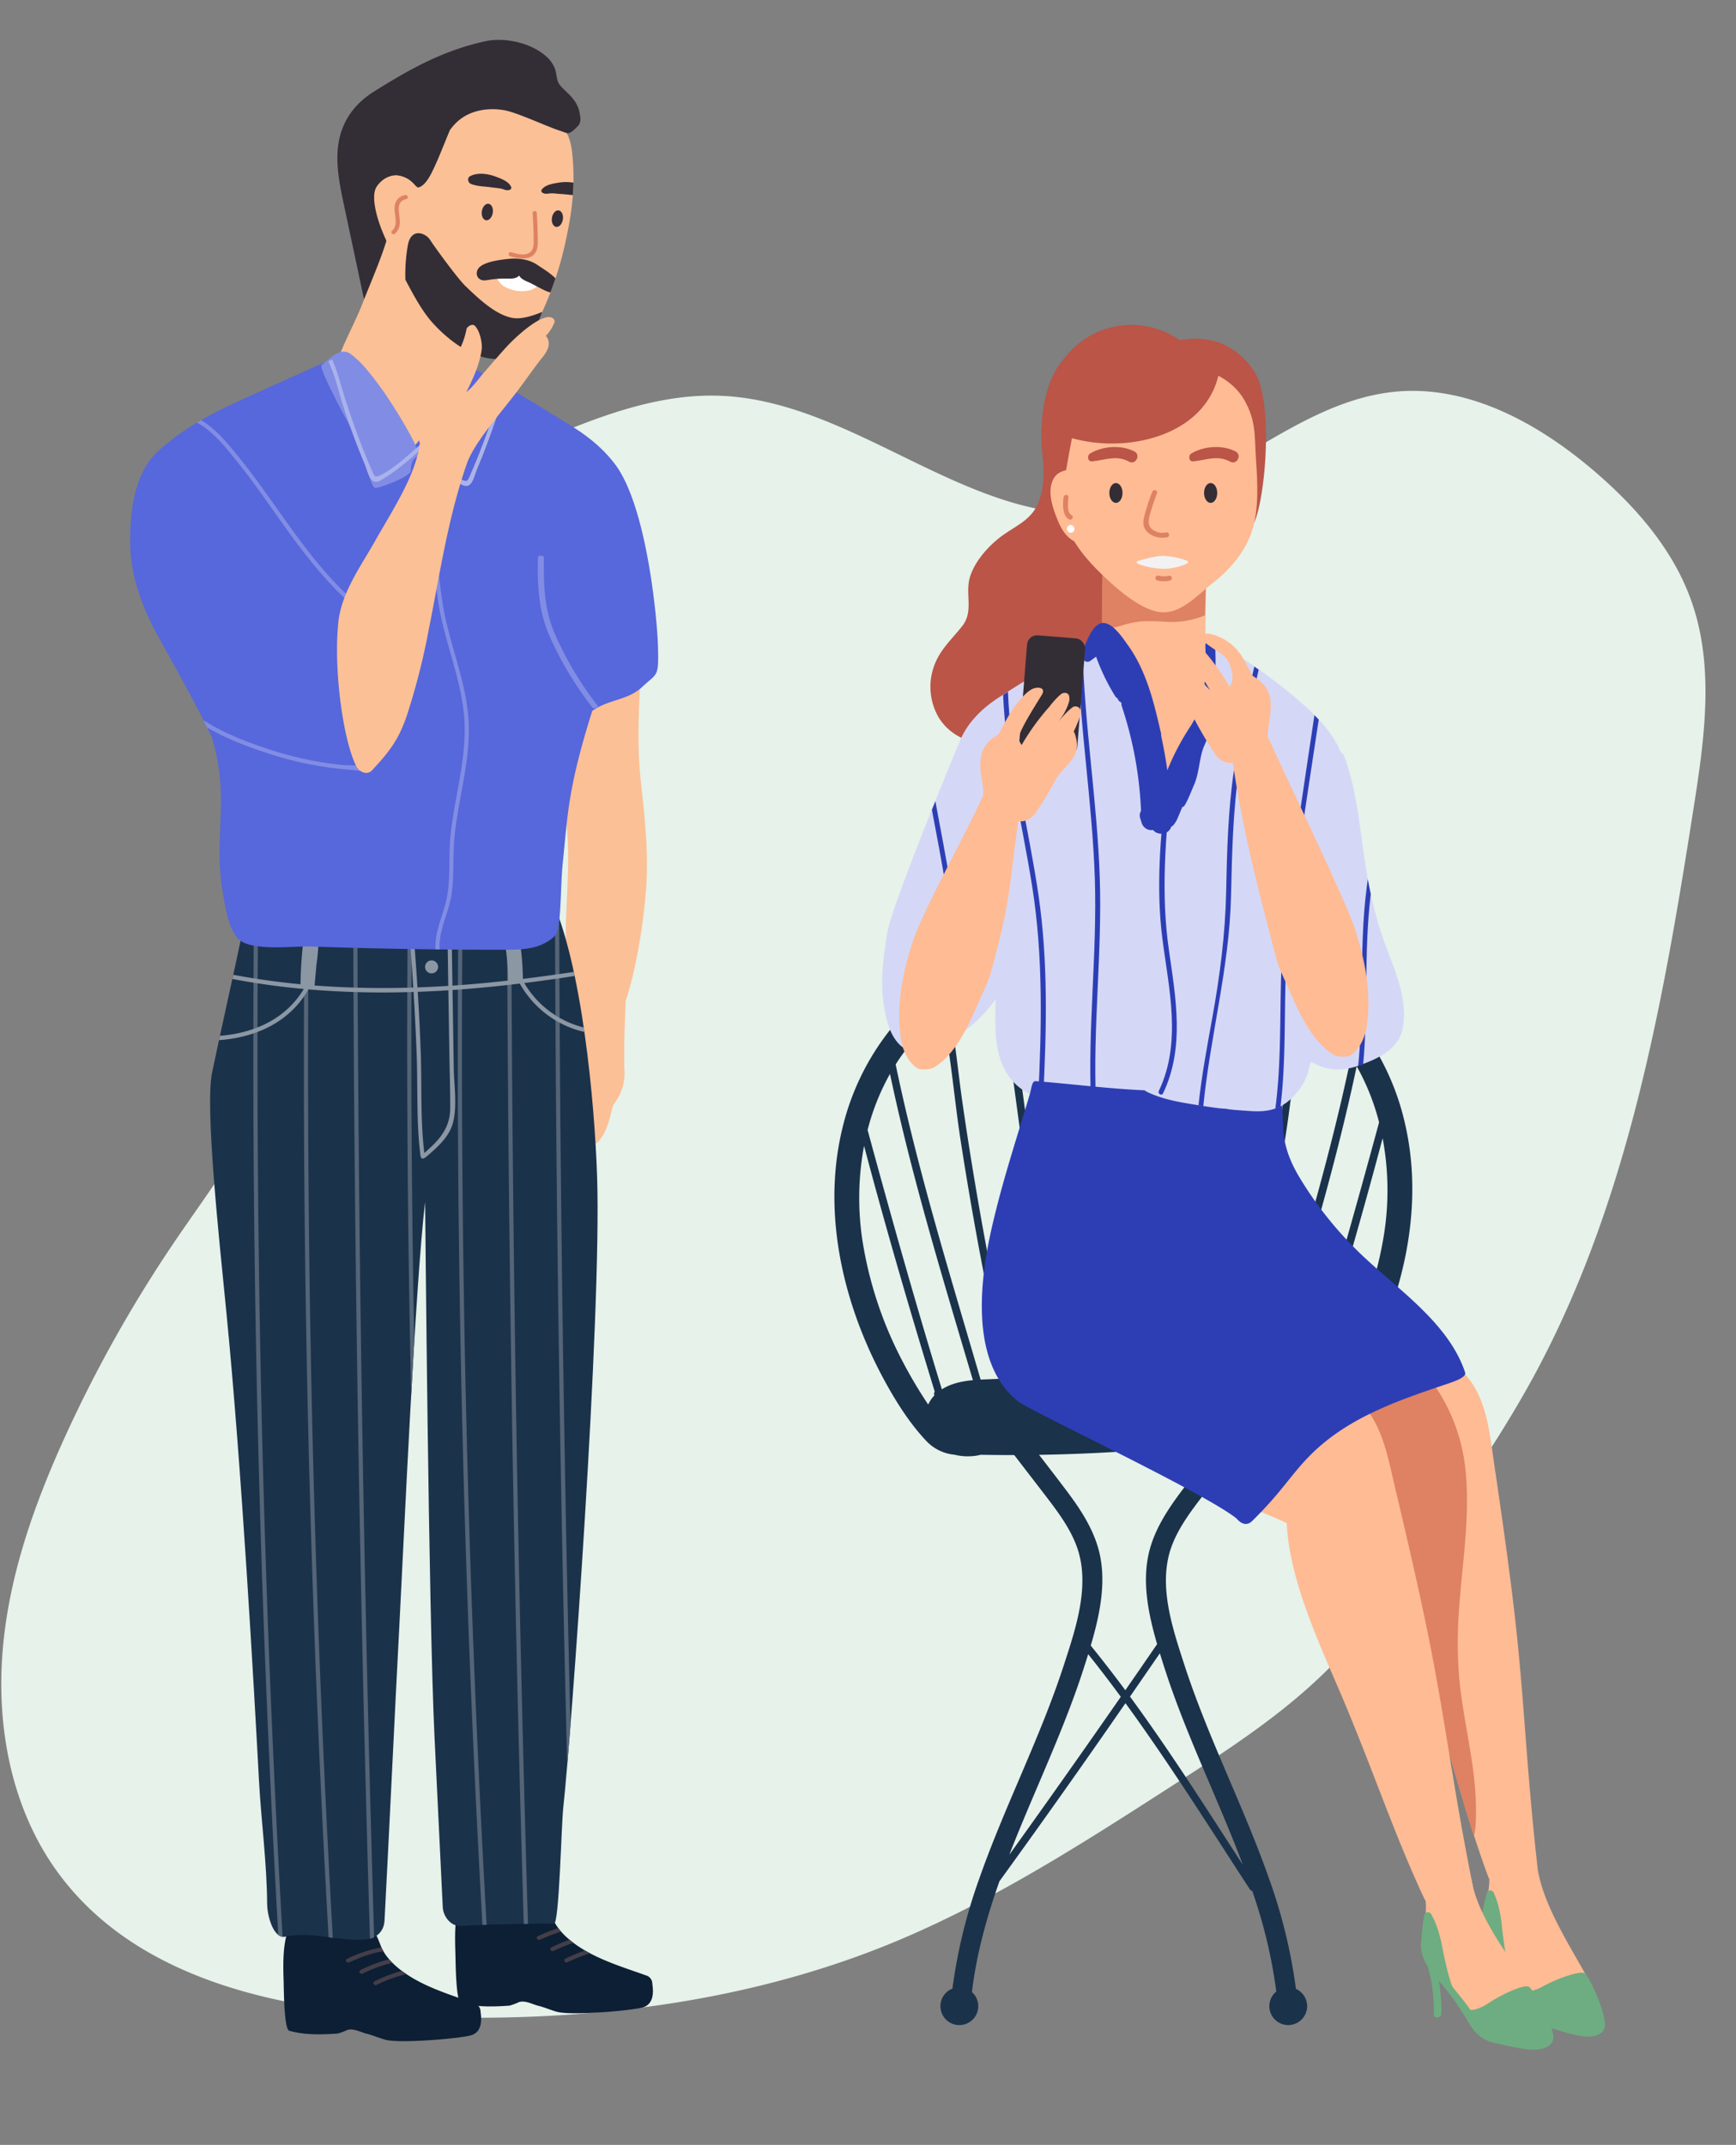 <svg xmlns="http://www.w3.org/2000/svg" xmlns:xlink="http://www.w3.org/1999/xlink" width="740" height="914" viewBox="0 0 740 914">
  <rect x="0" y="0" width="740" height="914" fill="#808080" stroke="none"/>
  <defs>
    <clipPath id="clip-Take_action_-_Report_to_social_media_service_or_website_-_ILLUSTRATION_1">
      <rect width="740" height="914"/>
    </clipPath>
  </defs>
  <g id="Take_action_-_Report_to_social_media_service_or_website_-_ILLUSTRATION_1" data-name="Take action - Report to social media service or website - ILLUSTRATION – 1" clip-path="url(#clip-Take_action_-_Report_to_social_media_service_or_website_-_ILLUSTRATION_1)">
    <path id="Path_102018" data-name="Path 102018" d="M374.841,42.555c-28.2-.2-55.423-9.723-82.721-17.089A568.689,568.689,0,0,0,200.148,8.672C167.21,5.431,133.6,5.136,101.635,13.779S39.368,40.492,21.019,68.286C-10.19,115.33-1.692,178.185,14.7,232.3c19.477,64.23,48.881,126.1,92.5,176.781,30.983,35.945,68.508,65.507,105.808,94.872,21.056,16.6,42.263,33.2,66.177,45.177,22.26,11.1,46.324,17.776,70.238,24.356,25.568,7.071,51.137,14.142,77.232,18.562,83.323,14.044,168.6.491,251.849-14.339,29.328-5.205,59.86-11.1,83.173-29.758,18.2-14.535,30.231-35.553,38.8-57.356,11.205-28.481,17-61.48,4.813-89.569-18.048-41.445-68.959-59.811-88.888-100.372-25.568-51.954,9.626-116.282-6.843-171.87-6.843-23.178-22.109-42.722-38.052-60.695C633.533,25.171,584.728-11.855,524.867,3.565,474.182,16.627,429.211,42.947,374.841,42.555Z" transform="translate(-45.185 797.648) rotate(-71)" fill="#e6f2ea"/>
    <g id="Group_17607" data-name="Group 17607" transform="translate(55.489 17)">
      <path id="Path_134978" data-name="Path 134978" d="M5816.426,1377.333c-1.408-3.791-8.83-1.679-7.435,2.119.088.238.16.478.246.717a5.451,5.451,0,0,0-1.034-.341,6.462,6.462,0,0,0-.836-.8c-2.953-2.317-7.639-2-11.518-1.595-6.721.7-12.462,3.132-16.411,7.225a2.51,2.51,0,0,0-.826.916,19.41,19.41,0,0,0-1.812,2.5c-.251.416-.477.833-.692,1.253a4.372,4.372,0,0,0-3.278,1.23,4.745,4.745,0,0,0-4.372.866c-2.22,2.148-1.457,4.311-1.141,6.9.419,3.441,23.175,3.384,23.6,6.824.888,7.19-6.518,16.072-5.626,23.26,1.833,14.785,1.494,40.586,3.5,55.352,3.955,29.058-3.324,48.848,2.854,77.617.009.592,0,1.184-.046,1.774a13.825,13.825,0,0,1-.595,2.887,27.924,27.924,0,0,0-8.714,11.68c-1.9,3.293-2.606,7.249-3.731,10.635-.85,2.556,3.677,4.345,5.793,2.231,2.1-2.1,3.026-4.584,4.812-6.806.194.525.408,1.046.647,1.564-.627,1.285-1.216,2.587-1.819,3.881-2.685,5.752-5.7,11.443-4.649,17.612.5,2.912,5.686,3.351,6.674.289.1-.3.2-.6.294-.9a37.118,37.118,0,0,0-.728,3.807c-.042.068-.094.122-.132.2-1.417,2.662-2.876,4.823-2.094,7.661.538,1.952,13.531,7.788,15.045,6.3,5.357-5.255,5.966-15.113,7.032-16.381a21.469,21.469,0,0,0,4.588-14.625c-.343-8.473.171-20.94.524-29.394,4.657-14.157,7.71-33.823,8.734-48.356,1.088-15.429-.71-30.579-2.332-45.873-1.65-15.563-.814-30.94.107-46.569C5821.969,1407.571,5821.92,1392.125,5816.426,1377.333Z" transform="translate(-5603.331 -1154.23)" fill="#fbc095"/>
      <path id="Path_134979" data-name="Path 134979" d="M5694.646,1830.038c-.2-9.086-1.853-33.795,14.04-27.529,1.554.612,3.163,1.984,4.794,2.282,2.1.381,7.962-3.288,12.17-2.52,6.311,1.153,8.312,6.525,10.449,11.956,2.556,6.5,9.732,11.67,16.007,14.986,7.457,3.94,15.921,6.574,23.847,9.393a3.676,3.676,0,0,1,2.611,3.429c0,.87,1.834,8.674-4.274,10.251-5.4,1.394-30.331,3.518-36.463,1.791-2.688-.758-5.231-1.9-7.954-2.564-2.17-.527-5.524-2.409-8.116-1.549a28.428,28.428,0,0,1-4,1.5c-7.9.59-14.625.566-20.741-1.181C5694.946,1849.693,5694.757,1835.063,5694.646,1830.038Z" transform="translate(-5629.215 -1001.922)" fill="#0c1f34"/>
      <path id="Path_134980" data-name="Path 134980" d="M5748.587,1821.279c-.2-9.086-1.853-33.795,14.039-27.529,1.556.614,3.163,1.986,4.794,2.282,2.1.381,7.964-3.288,12.171-2.519,6.311,1.152,8.313,6.525,10.449,11.957,2.558,6.5,9.732,11.668,16.008,14.984,7.456,3.94,15.922,6.575,23.847,9.395a3.674,3.674,0,0,1,2.61,3.427c0,.872,1.834,8.674-4.274,10.252-5.4,1.393-30.331,3.517-36.461,1.789-2.69-.758-5.233-1.9-7.956-2.564-2.171-.526-5.523-2.408-8.116-1.549a28.511,28.511,0,0,1-4,1.5c-7.9.591-14.625.566-20.739-1.181C5748.886,1840.935,5748.7,1826.305,5748.587,1821.279Z" transform="translate(-5609.937 -1005.052)" fill="#0c1f34"/>
      <path id="Path_134981" data-name="Path 134981" d="M5836.47,1601.008c-1.036-31.075-6.4-91.065-20.052-119.692-1.862-3.905-129.486,7.52-131.231,15.943-3.1,14.961-9.757,44.526-12.843,59.49-3.023,14.656,2.9,69.854,6.052,101.635,6.584,66.471,11.861,161.434,13.939,199.907.944,17.461,3.363,35.025,3.478,52.51.035,5.422,2.763,15.206,7.827,14.106,11.275-2.449,22.71,2.145,34.208,1.174,4.493-.38,7.764-3.369,8.008-8.007,1.993-37.825,4.358-88.453,6.349-126.279,1.946-37.016,6.649-143.147,10.943-179.984.056-.476,1.435,174.645,4.031,228.287q1.749,36.118,3.5,72.235c.2,4.048,3.522,8.4,8.016,8.015,7.633-.645,31.749-1.15,39.407-.958,2.214.056,3.129-42.123,3.929-49.322C5825.353,1840.117,5838.459,1660.706,5836.47,1601.008Z" transform="translate(-5637.434 -1116.636)" fill="#1b324b"/>
      <g id="Group_17603" data-name="Group 17603" transform="translate(52.5 370.165)">
        <path id="Path_134982" data-name="Path 134982" d="M5735.343,1589.049q-.363-51.521.077-103.042a.886.886,0,0,0-1.771-.007q-.784,91.149.946,182.3.23,12.064.5,24.129c.428-7.639.868-15.218,1.316-22.571Q5735.636,1629.456,5735.343,1589.049Z" transform="translate(-5667.812 -1485.148)" fill="#546578"/>
        <path id="Path_134983" data-name="Path 134983" d="M5751.22,1591.276q-.362-51.521.078-103.042a.886.886,0,0,0-1.77-.007q-.786,91.149.946,182.3,1.741,91.577,6.019,183.082,1.495,31.95,3.315,63.883c.578-.023,1.168-.043,1.771-.065q-4.033-71.467-6.533-143.007Q5751.865,1682.88,5751.22,1591.276Z" transform="translate(-5662.138 -1484.353)" fill="#546578"/>
        <path id="Path_134984" data-name="Path 134984" d="M5786.4,1833.12q-.768-31.089-1.428-62.183-1.89-91.064-2.746-182.148-.466-49.778-.625-99.559c-.447-1.281-.9-2.537-1.373-3.745a.779.779,0,0,0-.413.718q.253,91.084,1.574,182.162,1.3,90.826,3.637,181.634C5785.452,1845.026,5785.914,1839.358,5786.4,1833.12Z" transform="translate(-5651.224 -1485.028)" fill="#546578"/>
        <path id="Path_134985" data-name="Path 134985" d="M5685.313,1490.893q-.755,90.339.958,180.674,1.741,91.577,6.019,183.083,1.545,33.041,3.437,66.067a3.88,3.88,0,0,0,1.823.79q-4.152-72.985-6.707-146.047-3.18-91.538-3.826-183.142-.357-50.985.071-101.971C5686.461,1490.529,5685.864,1490.711,5685.313,1490.893Z" transform="translate(-5685.082 -1483.291)" fill="#546578"/>
        <path id="Path_134986" data-name="Path 134986" d="M5769.934,1770.973q-1.89-91.064-2.746-182.148-.481-51.287-.64-102.579a.887.887,0,0,0-1.772-.007q.25,91.084,1.574,182.162,1.307,91.076,3.648,182.133.865,33.61,1.887,67.215c.6-.01,1.2-.019,1.779-.026Q5771.474,1844.356,5769.934,1770.973Z" transform="translate(-5656.6 -1485.064)" fill="#546578"/>
        <path id="Path_134987" data-name="Path 134987" d="M5725.359,1922.072q-2.2-73.651-3.75-147.322-1.889-91.066-2.745-182.148-.482-51.289-.64-102.58a.887.887,0,0,0-1.772-.008q.252,91.084,1.574,182.163,1.306,91.074,3.649,182.132.88,34.216,1.923,68.427A9.184,9.184,0,0,0,5725.359,1922.072Z" transform="translate(-5673.871 -1483.714)" fill="#546578"/>
        <path id="Path_134988" data-name="Path 134988" d="M5702.9,1595.054q-.365-51.521.076-103.042a.885.885,0,0,0-1.77-.008q-.784,91.151.946,182.3,1.741,91.577,6.019,183.082,1.5,32.005,3.321,63.993l1.788.229q-4.048-71.668-6.555-143.412Q5703.542,1686.656,5702.9,1595.054Z" transform="translate(-5679.408 -1483.003)" fill="#546578"/>
      </g>
      <g id="Group_17604" data-name="Group 17604" transform="translate(37.866 380.288)">
        <path id="Path_134989" data-name="Path 134989" d="M5829.773,1533.155a40.809,40.809,0,0,1-25.335-18.938q10.778-1.336,21.479-3.011c-.122-.584-.251-1.155-.375-1.733q-10.841,1.653-21.739,2.988a.764.764,0,0,0,.039-.171,119.749,119.749,0,0,0-1.436-16.784c-.168-1.074-1.636-.687-1.75.219,0,.041-.007.082-.011.122a.994.994,0,0,0-1.117.855.849.849,0,0,0-.969.613c-.135.612-.237,1.223-.324,1.833-.1-.654-.177-1.31-.289-1.964-.19-1.121-1.9-.664-1.709.452a89.773,89.773,0,0,1,1.226,15.56c-7.871.873-15.755,1.6-23.647,2.127q-.135-8.417-.274-16.834a.883.883,0,0,0-1.765-.019q.119,8.482.259,16.963-6.569.415-13.14.656c-.365-5.768-.765-11.532-1.232-17.292-.09-1.12-1.849-1.152-1.761-.019q.672,8.678,1.211,17.364a389.389,389.389,0,0,1-42.07-.881q.406-4.414.79-8.828a91.727,91.727,0,0,0,.916-10.869c.031-.4.068-.8.1-1.194.064-.791-.771-1.024-1.317-.714,0-.038,0-.075,0-.113-.057-.77-1.265-1.36-1.653-.466-.107.25-.213.5-.321.75a1.166,1.166,0,0,0-.119,0l.014-.1c.164-1.091-1.4-1.625-1.7-.489-.114.429-.278.956-.445,1.528a.946.946,0,0,0-.974.829,185.664,185.664,0,0,0-1.3,19.149q-14.377-1.366-28.651-4.034c-.127.585-.256,1.172-.385,1.765,10.087,1.941,20.244,3.343,30.442,4.278-7.75,12.943-21.411,18.853-35.738,19.958q-.2.927-.4,1.835c15.358-1.051,30.118-7.527,38.094-21.618a382.112,382.112,0,0,0,44.838,1.09q.823,13.359,1.328,26.736c.512,14.232-.193,28.739,1.6,42.883.019.141.113.592.145.729a.914.914,0,0,0,.86.656c.688.054,2.216-1.383,2.307-1.462,4.413-3.829,9.112-8.078,10.6-13.965,1.8-7.1.408-15.8.293-23.067q-.262-16.67-.521-33.339c9.581-.65,19.146-1.585,28.675-2.737a42.453,42.453,0,0,0,27.53,20.617C5829.962,1534.432,5829.867,1533.793,5829.773,1533.155Zm-67.541,53.141c-.042.038-.354.281-.416.33-1.746-14.369-1-29.137-1.543-43.588q-.473-12.542-1.255-25.071,6.524-.236,13.046-.662.22,14,.445,28c.117,7.418.383,14.851.345,22.271C5772.812,1576.021,5768.263,1581.015,5762.232,1586.3Z" transform="translate(-5674.302 -1492.606)" fill="#8c97a4"/>
        <path id="Path_134990" data-name="Path 134990" d="M5739.02,1504.162a2.768,2.768,0,1,0,2.8-2.74A2.768,2.768,0,0,0,5739.02,1504.162Z" transform="translate(-5651.172 -1489.455)" fill="#8c97a4"/>
      </g>
      <g id="Group_17605" data-name="Group 17605" transform="translate(173.337 804.622)">
        <path id="Path_134991" data-name="Path 134991" d="M5775.453,1810.182a75.663,75.663,0,0,1,9.01-3.472c-.425-.485-.818-.986-1.2-1.493a75.731,75.731,0,0,0-8.7,3.444C5773.528,1809.131,5774.426,1810.638,5775.453,1810.182Z" transform="translate(-5774.104 -1805.217)" fill="#443e49"/>
        <path id="Path_134992" data-name="Path 134992" d="M5791.6,1812.26a60.728,60.728,0,0,0-8.4,3.48c-1.017.513-.124,2.032.891,1.526a60.4,60.4,0,0,1,9.66-3.809C5793.038,1813.081,5792.318,1812.681,5791.6,1812.26Z" transform="translate(-5771.014 -1802.7)" fill="#443e49"/>
        <path id="Path_134993" data-name="Path 134993" d="M5786.532,1808.874a60.877,60.877,0,0,0-7.713,3.247c-1.018.513-.124,2.032.892,1.526a60.618,60.618,0,0,1,8.485-3.45C5787.628,1809.771,5787.076,1809.327,5786.532,1808.874Z" transform="translate(-5772.579 -1803.91)" fill="#443e49"/>
      </g>
      <g id="Group_17606" data-name="Group 17606" transform="translate(91.945 812.872)">
        <path id="Path_134994" data-name="Path 134994" d="M5729.32,1811.295a56.077,56.077,0,0,0-14.72,4.851c-1.034.472-.136,1.978.891,1.523,4.873-2.165,9.464-4.015,14.655-4.726A16.83,16.83,0,0,1,5729.32,1811.295Z" transform="translate(-5714.142 -1811.295)" fill="#443e49"/>
        <path id="Path_134995" data-name="Path 134995" d="M5734.9,1818.659a60.524,60.524,0,0,0-11.669,4.452c-1.017.513-.124,2.032.891,1.527a60.7,60.7,0,0,1,12.684-4.632C5736.167,1819.574,5735.528,1819.127,5734.9,1818.659Z" transform="translate(-5711.052 -1808.663)" fill="#443e49"/>
        <path id="Path_134996" data-name="Path 134996" d="M5731.041,1815a60.481,60.481,0,0,0-12.184,4.592c-1.018.513-.124,2.032.892,1.527a60.743,60.743,0,0,1,12.68-4.63C5731.946,1816,5731.479,1815.507,5731.041,1815Z" transform="translate(-5712.617 -1809.972)" fill="#443e49"/>
      </g>
      <path id="Path_134997" data-name="Path 134997" d="M5871.39,1436.063c-.244-10.166-4.52-59.627-18.47-77.784-5.389-7.014-11.9-12.081-19.257-16.587-19.363-11.853-30.39-18.993-50.808-28.967a5.793,5.793,0,0,0-7.064,1.416c-9.628,2.139-20.2-1.556-29.637-3.278-.082-.015-.16-.021-.242-.032a5.931,5.931,0,0,0-5.96-.544c-14.987,6.7-29.938,13.475-44.9,20.222-12.893,5.813-25.012,11.9-36.545,22.262-10.353,9.3-12.272,25.887-12.086,39.694.2,14.491,5.464,27.759,12.394,40.276,7.761,14.016,15.554,27.78,22.482,42.227,8.151,28.1-.11,41.882,5.007,68.384.608,3.151,1.959,13.392,6.4,17.6,5.52,5.229,23.606,2.829,30.5,3.064q26.174.892,52.363,1.205,14.838.179,29.679.17c7.939-.007,15.975,0,22.085-5.8,3.029-2.876,2.324-20.034,3.468-31.14,2.146-20.829,2.146-31.661,12.556-64.81,6.939-5.017,15.114-4.429,21.281-10.208C5871.284,1447.2,5871.714,1449.534,5871.39,1436.063Z" transform="translate(-5646.405 -1177.678)" fill="#5767dc"/>
      <path id="Path_134998" data-name="Path 134998" d="M5814.849,1244.249c-1.107-7.824-7.954-10.263-9.34-14.006-.708-1.914-.632-3.992-1.462-5.916a13.674,13.674,0,0,0-3.666-4.952c-6.669-5.829-17.708-8.113-25.832-6.349-16.975,3.691-30.945,11-47.609,21.526-9.13,5.767-14.314,13.91-15.286,24.26-.693,7.4.758,15.211,2.362,22.753q4.261,20.043,8.522,40.088c.8,3.752,6.32,4.295,8.112,1.06a43.621,43.621,0,0,0,5.266-15.575c.812-6.2-.1-12.307-.2-18.516a63.574,63.574,0,0,1,1.97-15.974c4.364.307,8.681-2.766,10.8-6.776,1.584-3,2.2-6.376,3.995-9.279a22.594,22.594,0,0,1,6.612-6.734c9.781-6.608,21.393-6.616,32.8-5.255a4.334,4.334,0,0,0,1.535,1.3c3.846,2.029,8.809,3.875,13.21,2.8,1.9-.463,7.112.8,7.653.077C5815.568,1247.094,5814.9,1244.6,5814.849,1244.249Z" transform="translate(-5623.148 -1212.445)" fill="#332d36"/>
      <path id="Path_134999" data-name="Path 134999" d="M5772.984,1309.286a4.091,4.091,0,0,0-1.216-3.776q-8.587-8.252-17.426-16.232c-2.947-2.655-5.892-5.327-8.915-7.895-1.766-1.5-3.651-3.047-5.917-2.933-.31-4.335-4.942-8.866-6.287-3.927-2.358,8.652-7.512,20.308-10.753,28.669-3.157,8.148-7.6,15.854-10.52,24.065-2.874,8.072.356,14.895,3.728,22.223a211.874,211.874,0,0,0,12.848,23.7,4.5,4.5,0,0,0,6.984.9,194.5,194.5,0,0,0,39.2-58.779A4.75,4.75,0,0,0,5772.984,1309.286Z" transform="translate(-5623.376 -1191.028)" fill="#fbc095"/>
      <path id="Path_135000" data-name="Path 135000" d="M5807.542,1254.529c-.455-4.739-1.417-9.37-4.943-12.819-3.846-3.761-9.507-6.25-14.64-7.6-20.335-5.333-40.369.252-46.3,20.365-.915,3.1-1.418,6.3-2.036,9.469-.1.529-.208,1.057-.312,1.587l-.036.144a15.71,15.71,0,0,0-4.354-2.289c-4.533-1.171-8.557,1.1-10.846,4.573-2.99,4.534.835,16.929,5.61,25.833,4.246,7.916,10.947,24.645,19.387,31.966,7.453,6.465,17.5,12.217,27.6,12.663,9.52.422,15.967-12.207,19.115-19.637a142.829,142.829,0,0,0,9.181-29.125C5807.567,1277.61,5808.727,1266.882,5807.542,1254.529Z" transform="translate(-5619.025 -1205.381)" fill="#fbc095"/>
      <path id="Path_135001" data-name="Path 135001" d="M5799.814,1438.167a143.527,143.527,0,0,1-18.156-30.506c-4.59-10.7-4.827-21.576-4.625-32.564.017-1-2.518-1-2.542,0-.265,11.128.048,22.15,4.692,32.98a144.036,144.036,0,0,0,18.414,30.881C5798.3,1439.872,5800.515,1439.077,5799.814,1438.167Z" transform="translate(-5600.653 -1154.583)" fill="#818de4"/>
      <path id="Path_135002" data-name="Path 135002" d="M5800.25,1238.178c-1.108-.148-2.2-.362-3.274-.615.8-.9.659-2.705-.778-3-1.33-.273-2.651-.57-3.969-.878-2.974-1.125-5.624-3.111-8.605-4.295a18.263,18.263,0,0,0-8.911-.93c-.072-.027-.146-.052-.22-.079a1.455,1.455,0,0,0-1.631.316,64.527,64.527,0,0,0-13.762,3.578c-.769.295-1.619.58-2.381.957a1.893,1.893,0,0,0-2.217.167,29.323,29.323,0,0,0-3.91,3.947,1.918,1.918,0,0,0-2.492-.034c-4.79,4.311-7.783,10.451-10.149,16.352a49.122,49.122,0,0,0-2.364,7.008c-.065-.084-.131-.17-.2-.254-1.219-1.569-5.118,4.059-4.9,4.094,6.476,1.084,7.391,5.586,8.905,5.123,2.834-.866,4.943-5.1,6.095-7.5,2.671-5.558,4.779-11.293,7.178-16.928a24.194,24.194,0,0,1,3.108-3.533c5.333-4.893,12.938-6.1,19.893-4.943,5.626.936,18.671,7.167,24.092,8.835,3.181.977,3.372,2.35,7.75-2.437C5808.5,1242.048,5801.611,1238.359,5800.25,1238.178Z" transform="translate(-5616.358 -1206.792)" fill="#332d36"/>
      <path id="Path_135003" data-name="Path 135003" d="M5746.994,1351.321c-2.044-5.762-11.929-21.333-15.569-26.171-3.611-4.8-7.559-10.2-12.43-13.8-4.457-3.3-8.788,2.009-12.417,4.6-1.841,1.315,14.52,30.74,15.511,32.279,2.032,3.159,4.482,17.121,6.855,20.03.858,1.052,15.526-4.785,15.591-7C5744.777,1352.948,5749.166,1357.443,5746.994,1351.321Z" transform="translate(-5624.951 -1177.473)" fill="#818de4"/>
      <path id="Path_135004" data-name="Path 135004" d="M5778.633,1309.253c-7.25-1.2-14.669-8.283-20.323-13.722-3.079-2.962-12.96-16.4-14.9-19.492-1.85-2.956-8.008-5.462-9.491,2a72.953,72.953,0,0,0-1.085,14.928c3.661,6.934,7.3,13.615,11.622,18.386,7.631,8.42,18.615,16.171,28.687,15.284,12.24-1.079,15.924-15.322,18.028-19.971C5786.6,1308.6,5782.024,1309.813,5778.633,1309.253Z" transform="translate(-5615.518 -1190.757)" fill="#332d36"/>
      <path id="Path_135005" data-name="Path 135005" d="M5761.515,1267.776c-.306,1.937-1.595,3.342-2.88,3.14s-2.076-1.937-1.771-3.874,1.594-3.342,2.877-3.14S5761.82,1265.839,5761.515,1267.776Z" transform="translate(-5606.952 -1194.062)" fill="#332d36"/>
      <path id="Path_135006" data-name="Path 135006" d="M5763.507,1285.658a.853.853,0,0,0-.124.1c-.941-1.015-2.788.367-2.015,1.747,1.732,3.095,3.194,4.572,7.878,5.731,2.906.721,8.067.394,9.875-2.158C5782.6,1286.168,5766.386,1284.055,5763.507,1285.658Z" transform="translate(-5605.384 -1186.469)" fill="#fff"/>
      <path id="Path_135007" data-name="Path 135007" d="M5788.808,1289.56c-2.019-2.21-5.649-4.348-7.784-5.808-4.768-3.265-11.079-2.633-12.177-2.526-3.493.341-9.642,1.108-12.321,3.433-1.656,1.436-1.864,4.181.252,5.337,1.2.654,2.457.333,3.708.157a42,42,0,0,1,7.649-.523c2.072.085,3.96,0,5.177-1.295.722,1.3,2.2,2.054,3.868,2.751,2.4,1,7.838,4.382,9.473,4.382C5787.6,1293.139,5788.05,1291.685,5788.808,1289.56Z" transform="translate(-5607.509 -1187.906)" fill="#332d36"/>
      <path id="Path_135008" data-name="Path 135008" d="M5777.67,1277.26c-.029-3.421-.178-6.839-.412-10.251-.077-1.119-1.82-1.132-1.755,0,.213,3.658.384,7.319.4,10.984.008,2.415.292,5.291-2.716,6.4-2.045.755-4.829-.05-6.828-.665-1.095-.336-1.563,1.378-.472,1.714,3.434,1.057,8.857,2.016,10.956-1.827C5777.877,1281.72,5777.689,1279.326,5777.67,1277.26Z" transform="translate(-5603.927 -1193.246)" fill="#de8263"/>
      <path id="Path_135009" data-name="Path 135009" d="M5734.335,1261.167a5.156,5.156,0,0,0-4.424,4.317c-.76,3.573,1.952,8.045-1.19,10.894-.846.767.4,2,1.249,1.25a6.469,6.469,0,0,0,2.071-5.045c.025-3.418-2.164-8.685,2.76-9.726C5735.911,1262.622,5735.435,1260.958,5734.335,1261.167Z" transform="translate(-5617.086 -1195.039)" fill="#de8263"/>
      <path id="Path_135010" data-name="Path 135010" d="M5770.9,1260.176c-.911-2.344-4.184-3.582-6.442-4.43-3.385-1.271-7.863-1.987-11.133-.21-1.242.675-.9,2.689.284,3.2,2.735,1.176,6.1,1.1,9.05,1.554,1.306.2,2.676.228,3.96.528,1.572.365,2.044.948,3.625.509A.94.94,0,0,0,5770.9,1260.176Z" transform="translate(-5608.473 -1197.425)" fill="#332d36"/>
      <path id="Path_135011" data-name="Path 135011" d="M5789.214,1257.343a19.11,19.11,0,0,0-6.381,0c-2.384.382-5.837.943-7.2,3.058a.94.94,0,0,0,.414,1.254c1.462.745,2.04.269,3.654.224,1.318-.038,2.665.21,3.985.271,1.7.08,3.5.353,5.271.463Q5789.155,1259.991,5789.214,1257.343Z" transform="translate(-5600.259 -1196.496)" fill="#332d36"/>
      <ellipse id="Ellipse_1659" data-name="Ellipse 1659" cx="3.55" cy="2.354" rx="3.55" ry="2.354" transform="translate(179.233 79.31) rotate(-81.037)" fill="#332d36"/>
      <path id="Path_135012" data-name="Path 135012" d="M5715.859,1335.4c2.513,7.44,5.222,14.814,8.286,22.047,1.448,3.418,2.271,9.405,6.729,6.856,6.426-3.673,12.43-8.974,18-13.8.867-.753-.4-2.009-1.26-1.261-4.981,4.319-10.38,9.537-16.264,12.594-2.637,1.371-2.859,1.125-3.958-1.341q-1.145-2.572-2.227-5.169-1.928-4.638-3.678-9.346c-2.15-5.754-4.127-11.573-6.014-17.418-1.68-5.2-2.915-10.793-5.213-15.787l-1.618.728C5711.854,1320.332,5713.463,1328.305,5715.859,1335.4Z" transform="translate(-5624.161 -1176.588)" fill="#aab2ed"/>
      <path id="Path_135013" data-name="Path 135013" d="M5770.32,1336.748c-2.511,7.44-5.221,14.816-8.283,22.047-1.449,3.418-2.271,9.407-6.729,6.858-6.426-3.673-12.43-8.974-18-13.8-.868-.752.4-2.008,1.259-1.26,4.982,4.318,10.38,9.536,16.265,12.594,2.638,1.37,2.859,1.124,3.959-1.343q1.144-2.569,2.226-5.169,1.928-4.636,3.678-9.346c2.15-5.754,4.127-11.572,6.015-17.417,1.68-5.2,2.915-10.794,5.213-15.786l1.618.726C5774.326,1321.678,5772.718,1329.651,5770.32,1336.748Z" transform="translate(-5614.022 -1176.107)" fill="#332d36"/>
      <path id="Path_135014" data-name="Path 135014" d="M5772.788,1320.606c-.692,2.35-1.347,4.706-2.084,6.987-1.888,5.845-3.864,11.663-6.015,17.417q-1.758,4.705-3.678,9.346-1.081,2.6-2.226,5.169c-1.1,2.466-1.321,2.712-3.959,1.343-5.885-3.058-11.282-8.276-16.265-12.594-.861-.748-2.127.508-1.259,1.26,5.574,4.83,11.578,10.13,18,13.8,4.458,2.549,5.28-3.439,6.729-6.858,3.063-7.231,5.772-14.607,8.283-22.047,1.409-4.17,2.551-8.64,3.9-13.005Q5773.507,1321.015,5772.788,1320.606Z" transform="translate(-5614.022 -1173.79)" fill="#aab2ed"/>
      <path id="Path_135015" data-name="Path 135015" d="M5684.434,1349.4c5.687,7.063,10.905,14.485,16.142,21.883,9.7,13.706,19.564,27.4,32.172,38.622.852.757,2.111-.494,1.256-1.257-13.607-12.14-23.977-27.111-34.465-41.9-4.759-6.708-9.572-13.387-14.779-19.757-4.564-5.583-9.343-11.47-15.61-15.169q-.89.513-1.773,1.046C5674.338,1336.695,5679.523,1343.3,5684.434,1349.4Zm58.047,130.429c-.022-.09-.042-.181-.061-.271-.252-1.116-1.962-.644-1.714.472-.27-1.22-9.116-1.076-10.536-1.209q-6.144-.576-12.22-1.681a147.213,147.213,0,0,1-19.792-5.026c-9.227-3.041-19.451-6.886-28.058-12.477q.781,1.545,1.553,3.1c8.407,4.989,18.032,8.512,26.779,11.338a147.476,147.476,0,0,0,23.7,5.552q5.563.825,11.173,1.238c2.452.177,6.547,1.2,8.77-.029A.91.91,0,0,0,5742.481,1479.825Z" transform="translate(-5638.91 -1169.781)" fill="#818de4"/>
      <path id="Path_135016" data-name="Path 135016" d="M5746.151,1404.311c-2.892-18.17-3.024-37.021-4.275-55.365-.078-1.129-1.847-1.139-1.769,0,1.189,17.646,1.588,35.58,3.931,53.116,2.264,16.936,9.674,32.794,11.2,49.85,1.537,17.123-3.916,33.723-5.729,50.6-.937,8.716-.018,17.609-1.472,26.266-1.287,7.665-5.416,14.618-4.974,22.552a.961.961,0,0,0,.04.155c.571.007,1.143.009,1.714.015a.867.867,0,0,0,.026-.17c-.463-8.3,4.113-15.769,5.177-23.889,1.046-7.99.378-16.093,1.179-24.109,1.715-17.17,7.38-34,5.817-51.417C5755.556,1435.6,5748.713,1420.416,5746.151,1404.311Z" transform="translate(-5612.918 -1163.965)" fill="#818de4"/>
      <path id="Path_135017" data-name="Path 135017" d="M5802.3,1299.532c-4.483-.914-14.354,7.859-19,12.964-3.234,3.556-6.335,7.229-9.509,10.839-1.908,2.172-4.46,5.86-7.293,8.128,2.814-5.77,5.575-11.574,6.5-17.981.4-2.732-.662-8.037-2.869-10.289-1.194-1.218-3.414.524-3.568,1.363-1.338,7.293-5.316,13.283-9.271,19.332-4.9,6.088-6.543,4.678-9.88,11.833-1.95,4.175-2.1,13.082-.747,17.517-1.612,13.562-12.192,29.392-18.866,41.269-6.157,10.96-14.618,22.334-15.9,35.2-2.116,21.279,2.39,50.954,7.681,61.113,1.353,2.6,4.6,4.034,6.711,1.773,7.589-8.132,11.4-13.176,14.914-23.57a290.436,290.436,0,0,0,9.254-36.343c4.693-23.545,8.18-47.407,16.042-70.166,3.168-9.863,15.751-23.175,23.967-34.524q3.2-4.425,6.45-8.816c1.557-2.105,3.859-4.37,4.512-7.011a5.009,5.009,0,0,0-1.044-4.7,17.27,17.27,0,0,0,3.625-5.675C5804.428,1300.575,5803.353,1299.747,5802.3,1299.532Z" transform="translate(-5623.188 -1181.345)" fill="#fbc095"/>
    </g>
    <path id="Path_135018" data-name="Path 135018" d="M6035.673,1321.583c-7.8-11.409-18.979-15.575-31.617-13.15a35.895,35.895,0,0,0-48.8,7.09c-7.285,7.991-9.774,19.458-10.2,30.572-.077,1.624.063,8.1.133,8.464.887,7.376,1.466,15.123-1.119,22.2-2.919,7.98-8.875,10.1-15.316,14.648-5.8,4.094-12.063,10.951-14.176,17.884-2.241,7.356,1.742,14.547-3.334,20.98-4.334,5.491-9.32,9.857-11.837,16.6a26.047,26.047,0,0,0,1.192,21.174c7.255,13.834,27.641,16.176,40.548,9.624a5.777,5.777,0,0,0,3.4-6.268c3.084-.577,6.306-1.226,8.632-3.4a8.969,8.969,0,0,0,.63-.691,9.236,9.236,0,0,0,9.417-7.328c.079-.052.167-.091.245-.145a13.177,13.177,0,0,0,3.54-3.934,6.339,6.339,0,0,0,5.085-6.488c.021-3.03.049-6.059.115-9.085.063-.277.127-.555.19-.818a100.519,100.519,0,0,0,2.563-26.426,6.636,6.636,0,0,0-2.165-4.722c.185-3.854.368-7.706.519-11.55.18-4.627-4.958-7.652-8.967-6.74-.045-.079-.1-.153-.146-.229a5.568,5.568,0,0,0-.954-5.44l-.27-.368a7.193,7.193,0,0,0-5.76-3.282c2.82-8.447,2.678-17.722,1.6-26.705.009-.2.017-.406.01-.619-.037-1.1-.065-2.211-.079-3.339a66.7,66.7,0,0,1,.339-7.269,7.559,7.559,0,0,0,2.751-.77,98.6,98.6,0,0,1,16.895-6.6q4.109-1.179,8.308-2.02c1.242-.246,2.491-.48,3.741-.673.584-.09,3.527-.038,2.86-.747,4.688,4.965,11.5.372,11.678-4.953a7.262,7.262,0,0,0,6.688,3.478c4.327,1.516,9.055,4.85,9.919,9.023,1.387,6.711,1.261,13.89.883,20.7-.191,3.426,2.772,6.343,5.984,6.777,3.68.5,5.617,22.25,6.974,19.031C6040.886,1373.935,6043.8,1333.478,6035.673,1321.583Z" transform="translate(-5501.1 -1163.452)" fill="#ba5548"/>
    <path id="Path_135019" data-name="Path 135019" d="M6052.388,1887.083a225.8,225.8,0,0,0-11.5-47.093c-10.819-30.784-25.95-59.887-36.037-90.947-5.157-15.877-11.547-34.594-5.291-50.983,3.1-8.123,8.565-15.193,13.809-22.029,5.365-6.993,10.762-13.961,16.114-20.961,2.917-3.816-3.728-8.868-6.633-5.119-6.361,8.209-12.755,16.4-19.007,24.692-5.473,7.261-10.628,14.934-13.34,23.7-4.187,13.527-1.261,28.205,2.71,41.816q-6.743,9.847-13.55,19.65-7.163-9.665-14.735-19.02c4.064-13.787,7.148-28.71,2.9-42.446-2.712-8.769-7.868-16.442-13.342-23.7-6.25-8.292-12.645-16.483-19.006-24.692-2.905-3.749-9.549,1.3-6.633,5.119,5.352,7,10.75,13.968,16.114,20.961,5.244,6.836,10.71,13.906,13.809,22.029,6.256,16.389-.134,35.106-5.291,50.983-10.087,31.06-25.218,60.162-36.037,90.947a225.983,225.983,0,0,0-11.481,46.96,8.059,8.059,0,1,0,8.318,1.486c1.952-16.223,6.291-31.892,11.732-47.233q27.281-37.629,53.711-75.874c18.717,25.7,35.674,52.7,53.024,79.312a1.54,1.54,0,0,0,1.014.7,213.509,213.509,0,0,1,10.252,42.862,8.055,8.055,0,1,0,8.375-1.121Zm-122.174-57.171c4.457-11.469,9.353-22.785,14.137-34.045,6.468-15.216,12.844-30.5,17.857-46.272.538-1.688,1.081-3.4,1.617-5.142q7.14,8.94,13.908,18.16Q5954.245,1796.452,5930.214,1829.912Zm51.444-67.392q6.379-9.22,12.731-18.457c.575,1.871,1.159,3.717,1.736,5.531,5.013,15.768,11.389,31.056,17.855,46.272,5.384,12.667,10.912,25.4,15.789,38.352C6014.146,1810.077,5998.664,1785.725,5981.659,1762.521Z" transform="translate(-5499.974 -1039.556)" fill="#1b324b"/>
    <path id="Path_135020" data-name="Path 135020" d="M5997.869,1703.936q-10.054.729-20.112,1.183c2.288-2.134.552-6.856-3.083-6.4a3.83,3.83,0,0,0-.079-1.283c-1.145-4.607-5.749-6.365-10.178-7.425a1.7,1.7,0,0,0,.831-1.71l-.054-.4c1.392.012,2.782.015,4.171.038,4.783.083,4.779-7.322,0-7.426-1.725-.038-3.452-.059-5.177-.076-7.757-57.411-15.4-114.841-23.311-172.231.2-.109.4-.219.6-.327,5.985-3.288.65-12.419-5.353-9.157-15.524,8.435-31.122,17.353-42.745,30.962a107.727,107.727,0,0,0-22.47,44.708c-8.764,36.378.487,75.239,18.146,107.547,4.747,8.685,10.474,17.761,17.256,25.017a18.97,18.97,0,0,0,12.434,6.32,23.876,23.876,0,0,0,10.36.228,4.074,4.074,0,0,0,.679-.2q34.064.621,68.088-1.942C6002.607,1711.016,6002.651,1703.59,5997.869,1703.936Zm-87.674-15.956a14.349,14.349,0,0,0-2.653,3.926,197.183,197.183,0,0,1-13.452-23.412,165.609,165.609,0,0,1-14.549-46.3,120.445,120.445,0,0,1,.659-40.538c9.305,35.129,19.492,70.045,30.143,104.786A1.39,1.39,0,0,0,5910.194,1687.98Zm3.168-2.562c-11.214-36.658-21.606-73.533-31.656-110.524a98.636,98.636,0,0,1,9.55-23.906c9.292,44.069,22.563,87.338,35.333,130.526C5921.879,1681.964,5917.241,1682.938,5913.363,1685.417Zm23.773-4.454c-2.327.115-4.779.172-7.254.308-12.973-44.5-26.747-88.9-36.214-134.3a82.424,82.424,0,0,1,19.871-21.694c3.7,17.862,5.082,36.416,7.871,54.4q4.818,31.058,10.9,61.905,2.99,15.167,6.285,30.27c.653,2.992,1.332,5.977,2,8.964C5939.442,1680.872,5938.289,1680.907,5937.136,1680.964Zm6.681-.272c-.349-1.55-.7-3.1-1.046-4.647q-2.451-11.067-4.742-22.17-4.684-22.708-8.683-45.551-3.91-22.332-7.161-44.772c-1.942-13.4-3.077-27.082-5.874-40.359a204.511,204.511,0,0,1,21.613-13.351c7.554,56.879,15.364,113.726,23.069,170.584Q5952.4,1680.4,5943.817,1680.692Zm8.688,7.243-.007-.012q4.752-.07,9.506-.046c.058.425.115.85.174,1.275a1.529,1.529,0,0,0,.1.389c-.622-.129-1.228-.252-1.807-.373A78.291,78.291,0,0,0,5952.5,1687.935Z" transform="translate(-5511.88 -1093.379)" fill="#1b324b"/>
    <path id="Path_135021" data-name="Path 135021" d="M5953.973,1708.975q33.974,2.527,68.087,1.943a4.163,4.163,0,0,0,.677.2,23.887,23.887,0,0,0,10.363-.229,18.965,18.965,0,0,0,12.433-6.32c6.783-7.255,12.51-16.332,17.257-25.017,17.658-32.307,26.909-71.168,18.146-107.546a107.721,107.721,0,0,0-22.471-44.71c-11.624-13.608-27.22-22.527-42.745-30.962-6-3.262-11.34,5.871-5.352,9.157q.3.163.6.329c-7.911,57.39-15.556,114.819-23.31,172.231-1.727.018-3.452.038-5.179.076-4.777.1-4.782,7.508,0,7.426,1.392-.024,2.782-.026,4.173-.039l-.054.4a1.7,1.7,0,0,0,.831,1.71c-4.429,1.06-9.033,2.818-10.177,7.423a3.824,3.824,0,0,0-.079,1.284c-3.637-.46-5.372,4.262-3.083,6.4q-10.058-.464-20.112-1.182C5949.19,1701.2,5949.234,1708.624,5953.973,1708.975Zm87.527-24.924c10.65-34.741,20.837-69.657,30.142-104.788a120.407,120.407,0,0,1,.657,40.538,165.512,165.512,0,0,1-14.548,46.3,197.137,197.137,0,0,1-13.451,23.412,14.364,14.364,0,0,0-2.654-3.926A1.391,1.391,0,0,0,6041.5,1684.051Zm-16.25-4.93c12.772-43.188,26.042-86.458,35.333-130.527a98.555,98.555,0,0,1,9.55,23.906c-10.049,36.991-20.442,73.865-31.655,110.523C6034.6,1680.544,6029.962,1679.571,6025.25,1679.121Zm-14.005-.691c.671-2.988,1.35-5.972,2-8.964q3.294-15.1,6.284-30.27,6.08-30.838,10.9-61.906c2.79-17.984,4.171-36.54,7.872-54.4a82.413,82.413,0,0,1,19.87,21.7c-9.466,45.392-23.241,89.8-36.213,134.3-2.476-.137-4.928-.194-7.254-.31C6013.552,1678.513,6012.4,1678.477,6011.245,1678.43Zm-20.4-.4c7.7-56.86,15.515-113.706,23.067-170.586a204.747,204.747,0,0,1,21.616,13.351c-2.8,13.278-3.933,26.955-5.875,40.361q-3.25,22.436-7.16,44.772-4,22.839-8.683,45.551-2.291,11.1-4.743,22.17c-.343,1.55-.7,3.1-1.046,4.646Q5999.44,1678,5990.849,1678.032Zm.516,8.743c-.577.121-1.184.243-1.806.373a1.537,1.537,0,0,0,.1-.391c.058-.425.115-.85.174-1.273,3.168-.011,6.337,0,9.505.046l-.006.011A77.928,77.928,0,0,0,5991.365,1686.775Z" transform="translate(-5482.271 -1094.234)" fill="#1b324b"/>
    <path id="Path_135022" data-name="Path 135022" d="M6097.156,1532.249c-4.854-13.118-7.643-26.621-9.5-40.452-1.822-13.544-3.415-27.121-8.043-40.061a3.122,3.122,0,0,0-1.512-1.767c-.27-.626-.528-1.254-.825-1.869-3.609-7.519-9.5-13.611-15.719-19.032a224.251,224.251,0,0,0-45.244-30.712c-4.207-2.147-8.152.239-9.688,3.547-7.146-1.589-15.957-2.551-22.314-.679a6.613,6.613,0,0,0-7.366-.61,491.309,491.309,0,0,0-45.138,26.2c-6.893,4.573-12.211,10.026-15.383,16.553a3.336,3.336,0,0,0-.162.3l-.056.133c-.418.895-.8,1.805-1.14,2.739-10.654,25.667-28.816,70.9-30.3,80.1-1.458,9.04-2.823,18.275-1.931,27.444.678,6.972,2.41,16.943,8.439,21.463,6.254,4.69,15.726-.057,21.461-3.537a62.918,62.918,0,0,0,18.167-16.856c-.073,3.871-.149,7.741-.063,11.623.18,8.311,1.708,17.018,7.5,23.37,5.709,6.263,13.981,8.492,22.2,8.778,9.381.329,18.856-1.234,28.227-1.649,4.28-.19,8.563-.281,12.848-.316a111.707,111.707,0,0,0,15.708,3.294,207.479,207.479,0,0,0,23.589,2.559c5.97.263,11.127-.893,15.64-5.033,3.978-3.65,7.406-8.83,8.171-14.281.229-.608.456-1.216.678-1.82,4.978,3.088,11.493,4.676,19.442,1.976,8.957-3.043,17.972-7.194,19.625-16.3C6106.679,1555.123,6101.3,1543.444,6097.156,1532.249Zm-187.638,34.262c-3.056,1.849-6.808,4.087-10.419,4.369-4.813.375-6.874-3.632-8.086-7.729a10.563,10.563,0,0,0,1.266,1.311c3.731,3.227,7.834,2.259,11.821.159a93.357,93.357,0,0,0,10.844-6.736l.244.842a3.386,3.386,0,0,0,2,2.113A53,53,0,0,1,5909.519,1566.51Zm18.914-29.432a97.366,97.366,0,0,1-26,21.179c-2.454,1.379-5.166,1.938-6.739-.246a2.463,2.463,0,0,0,1.322-1.929,162.3,162.3,0,0,1,16.958-53.041,3.079,3.079,0,0,0-1.307-4.319c1.976-4.721,3.888-9.464,5.646-14.262,2.481,8.15,5.334,16.23,7.424,24.344.7,2.719,1.364,5.447,2.012,8.18a174.915,174.915,0,0,1,2.746,19.144A2.683,2.683,0,0,0,5928.433,1537.078ZM6086,1533.667c.2.6.406,1.226.617,1.873a62.55,62.55,0,0,1-2.711-7.98C6084.61,1529.591,6085.315,1531.624,6086,1533.667Zm-11.68,19.538a210.585,210.585,0,0,0,4-21.961c.054.174.1.349.154.521a80.258,80.258,0,0,0,6.938,15.485c1.078,1.913,2.159,3.845,3.064,5.814C6088.915,1556.372,6082.016,1554.925,6074.32,1553.205Z" transform="translate(-5506.521 -1129.295)" fill="#d4d8f6"/>
    <g id="Group_17608" data-name="Group 17608" transform="translate(397.239 276.157)">
      <path id="Path_135023" data-name="Path 135023" d="M5953.391,1501.769c-1.062-32.9-6.595-65.51-7.358-98.4-.692.372-1.386.741-2.076,1.117.839,32.512,6.265,64.758,7.313,97.284,1.02,31.627-3.035,63.279-1.649,94.859.707-.052,1.415-.109,2.124-.167C5950.39,1564.934,5954.407,1533.345,5953.391,1501.769Z" transform="translate(-5881.814 -1403.368)" fill="#2d3eb5"/>
      <path id="Path_135024" data-name="Path 135024" d="M6035.7,1479.18c-1.857,14.145-1.97,28.543-2.169,42.929.539,1,1.056,2.013,1.525,3.034.137,1.05-.468,1.618-1.6,1.854-.161,9.551-.458,19.081-1.415,28.516q1.076-.372,2.141-.768c2.184-23.724.274-47.974,3.139-71.642.031-.258.066-.516.1-.774q-.69-3.2-1.282-6.419C6036,1477,6035.846,1478.09,6035.7,1479.18Z" transform="translate(-5850.331 -1377.442)" fill="#2d3eb5"/>
      <path id="Path_135025" data-name="Path 135025" d="M6022.686,1424.435c-4.254,28.517-8.587,57.037-12.338,85.616-3.551,27.058-.726,55.042-4.327,82.087a17.821,17.821,0,0,0,2.217-.954c3.105-25.488.646-51.688,3.735-77.21,3.545-29.276,8.155-58.46,12.548-87.644C6023.921,1425.688,6023.307,1425.058,6022.686,1424.435Z" transform="translate(-5859.632 -1395.839)" fill="#2d3eb5"/>
      <path id="Path_135026" data-name="Path 135026" d="M6005.687,1409.178c-3.354,14.622-6.5,29.3-8.675,44.145-2.526,17.242-2.973,34.434-3.329,51.824-.373,18.2-2.679,35.919-5.926,53.811-2.245,12.373-4.549,24.745-5.866,37.236.684.11,1.373.2,2.06.308,2.949-29.871,11.1-59.064,11.808-89.277.434-18.591.791-36.944,3.6-55.371,2.119-13.905,5.066-27.658,8.193-41.367C6006.932,1410.049,6006.313,1409.609,6005.687,1409.178Z" transform="translate(-5868.256 -1401.292)" fill="#2d3eb5"/>
      <path id="Path_135027" data-name="Path 135027" d="M5932.946,1500.151c4.708,29.863,4.026,59.87,2.556,89.924.689.233,1.386.448,2.092.635,1.447-29.1,2.252-58.227-2-87.166-4.241-28.85-11.891-57.271-12.989-86.467-.692.445-1.379.9-2.067,1.344C5921.73,1446,5928.654,1472.924,5932.946,1500.151Z" transform="translate(-5890.184 -1398.469)" fill="#2d3eb5"/>
      <path id="Path_135028" data-name="Path 135028" d="M5904.089,1487.871c.195,1.232.362,2.466.539,3.7q.79-1.727,1.622-3.438c-1.9-12.271-4.352-24.471-6.6-36.694q-.738,1.83-1.476,3.676C5900.211,1466.025,5902.364,1476.923,5904.089,1487.871Z" transform="translate(-5898.176 -1386.189)" fill="#2d3eb5"/>
      <path id="Path_135029" data-name="Path 135029" d="M5907.4,1518.992c-.705.576-1.429,1.131-2.166,1.672q-.034,3.873-.125,7.749c.737-.456,1.469-.918,2.183-1.405Q5907.377,1523,5907.4,1518.992Z" transform="translate(-5895.697 -1362.045)" fill="#2d3eb5"/>
      <path id="Path_135030" data-name="Path 135030" d="M5905.232,1519.055c.546-.376,1.1-.748,1.636-1.133l.243.842a2.964,2.964,0,0,0,.282.642q.006-4.9-.1-9.8-1.052.839-2.128,1.649Q5905.236,1515.152,5905.232,1519.055Z" transform="translate(-5895.676 -1365.4)" fill="#2d3eb5"/>
    </g>
    <path id="Path_135031" data-name="Path 135031" d="M6132.91,1888.444c-7.144-12.876-17.85-29.553-20.2-44.5-5.238-46.371-5.666-74.017-10.392-113.213-2.366-19.625-5.172-39.195-8.066-58.748-2.514-16.982-3.576-34.725-19.527-44.733a4.361,4.361,0,0,0-6.656,2.951,4.764,4.764,0,0,0-3.322,2.108,60.8,60.8,0,0,0-8.812,3.919,4.519,4.519,0,0,0-3.913,2.191c-2.362,1.372-4.676,2.84-6.921,4.4l-1.313-1.348c-3.14-3.219-9.707.129-7.1,4.562q.653,1.111,1.31,2.225c-1.511,1.243-3.269,2.625-4.946,4.132-1.08-.673-2.169-1.33-3.273-1.954a4.244,4.244,0,0,0-4.893,6.929c.853.7,1.688,1.418,2.516,2.146a8.138,8.138,0,0,0-.6,2.882c-4.53-2.066-8.986,4.449-4.434,7.115,7.854,4.6,16.636,8.543,24.494,13.142-.863,22.362,7.745,47.624,15.612,71.125,11.494,34.339,18.333,64.318,29.364,94.036a.523.523,0,0,0,.21.029c.4,7.543-4.071,15.391-1.834,23.183,2.634,9.168,10.313,15.355,14.944,23.389,4,6.947,1.5,9.275,9.68,12.65,6.524,2.69,19.247,5.576,21.239-5.048C6135.98,1902.545,6134.486,1891.284,6132.91,1888.444Z" transform="translate(-5457.232 -1047.447)" fill="#ffbb94"/>
    <path id="Path_135032" data-name="Path 135032" d="M6115.018,1828.815c-1.661-1.446-11.235,1.727-18.447,5.7-2.772,1.528-7.012,2.544-7.51,1.668-1.95-3.432-4.348-6.824-6.653-10.29-1.888-6.142-3.037-19.164-3.071-19.377-.926-5.761-1.562-8.268-3.312-12.238a1.6,1.6,0,0,0-2.922.13,82.8,82.8,0,0,0-2.113,10.3,15.358,15.358,0,0,0,1.613,11.409,64.864,64.864,0,0,1,.9,20.651c-.238,2.04,2.938,2.312,3.178.274a66.971,66.971,0,0,0,.161-14.244c.558.794,1.12,1.6,1.674,2.454a122.827,122.827,0,0,1,9.68,16.879c2.6,5.286,5.859,8.277,11.576,9.607,3.051,1.155,11.045,3.54,14.8,3.87,5.522.486,8.623-1.554,8.85-4.291C6123.919,1845.351,6116.99,1830.53,6115.018,1828.815Z" transform="translate(-5439.339 -987.818)" fill="#6dad81"/>
    <path id="Path_135033" data-name="Path 135033" d="M6061.766,1752.635c9.141,27.308,15.343,51.855,23.045,75.71a28.092,28.092,0,0,0,.751-5.871c.545-10.089-.637-20.123-2.232-30.07-1.6-10.014-3.632-19.97-4.665-30.066a183.1,183.1,0,0,1-.159-31.14c1.357-19.863,4.907-40.184,2.581-60.1a77.186,77.186,0,0,0-16.946-40.066c-.032.046-.077.084-.107.133a60.8,60.8,0,0,0-8.812,3.919,4.515,4.515,0,0,0-3.913,2.191c-2.362,1.372-4.676,2.84-6.921,4.4q-.658-.672-1.313-1.347c-3.14-3.219-9.707.129-7.1,4.562q.653,1.112,1.311,2.223c-1.511,1.245-3.269,2.625-4.947,4.132-1.08-.673-2.168-1.33-3.273-1.955a4.244,4.244,0,0,0-4.892,6.931c.853.7,1.688,1.418,2.516,2.146a8.108,8.108,0,0,0-.6,2.882,4.218,4.218,0,0,0-2.481-.339q1.241,5.025,2.61,10.005c6.6,3.563,13.563,6.864,19.931,10.592C6045.29,1703.872,6053.9,1729.133,6061.766,1752.635Z" transform="translate(-5456.521 -1045.846)" fill="#de8263"/>
    <path id="Path_135034" data-name="Path 135034" d="M6076.255,1736.511c-4.038-19.351-8.511-38.607-13.068-57.841-3.96-16.7-6.538-34.291-23.291-42.9a4.36,4.36,0,0,0-6.378,3.51,4.764,4.764,0,0,0-3.129,2.386,60.873,60.873,0,0,0-8.445,4.659,4.519,4.519,0,0,0-3.711,2.518q-3.353,2.356-6.518,4.982l-1.424-1.23c-3.4-2.937-9.66.961-6.68,5.154l1.5,2.1c-1.4,1.368-3.031,2.9-4.573,4.541-1.135-.578-2.276-1.139-3.43-1.667a4.244,4.244,0,0,0-4.281,7.323c.911.626,1.8,1.269,2.69,1.923a8.164,8.164,0,0,0-.347,2.922c-4.69-1.671-8.573,5.2-3.808,7.469,8.222,3.911,17.308,7.087,25.53,11,1.056,22.354,11.8,46.784,21.649,69.524,14.4,33.229,23.777,62.512,37.315,91.175.078.166,7.991-1.052,8.09-.914.011.2,13.448.653,12.367-4.728C6087.118,1802.667,6084.324,1775.16,6076.255,1736.511Z" transform="translate(-5468.41 -1044.332)" fill="#ffbb94"/>
    <path id="Path_135035" data-name="Path 135035" d="M5995.975,1378.284s-4.94-2.764-5.265,1.729c-1.7-2.312-5.493-3.111-6.972-.745-2.075-2.018-6.729-1.264-7.247,1.98-.078.489-.146.98-.223,1.47-.208-1.086-.4-2.174-.613-3.259-.547-2.747-3.933-3.612-6.188-2.544a5.554,5.554,0,0,0-4.167-2.742,4.4,4.4,0,0,0-5.011,2.587v-4.877c0-5.423-8.416-5.316-8.423.109-.02,15.567-.365,31.177-.042,46.739.114,5.544,1.527,10.54,6.98,12.943,5.431,2.392,12.165,1.291,17.92,1.729,5.649.43,18.634.417,18.634.417Z" transform="translate(-5481.812 -1139.898)" fill="#ffbb94"/>
    <path id="Path_135036" data-name="Path 135036" d="M5995.995,1381.785s-.147-.045-.384-.1a11.243,11.243,0,0,0-6.1,2.124c-3.037,2.385-9.316,2.188-15.431,1.591.4-1.655-.613-3.475-2.8-4.479a8.047,8.047,0,0,0-1.789.254,5.156,5.156,0,0,0-1.687-1.01,12.637,12.637,0,0,0-1.423.023,33.087,33.087,0,0,1-4.73-.041,3.148,3.148,0,0,0-1.337.992q.006-.542.011-1.083a41.81,41.81,0,0,0-6.057-.144c-.816.058-1.6.152-2.375.269-.132,7.817-.464,15.652-.3,23.464a37.675,37.675,0,0,0,7.881-1.3,42.093,42.093,0,0,1,8.937-1.945,89.6,89.6,0,0,1,10.391.187,37.3,37.3,0,0,0,16.708-2.755Z" transform="translate(-5481.859 -1135.617)" fill="#de8263"/>
    <path id="Path_135037" data-name="Path 135037" d="M6022.733,1354.426c-.675-10.095.112-16.393-4.931-25.261-4.8-8.444-14.694-13.643-24.257-13.708-11.2-.076-22.3,3.874-31.868,9.472-6.854,4.013-25.957,14.838-25.465,19.359,1.2,10.979,1.54,22.516,4.1,33.274,2.2,9.213,7.862,16.946,14.427,23.581,6.205,6.271,16.225,15.606,25,17.935,9.932,2.638,17.323-6.343,24.864-12.233,7.078-5.531,13.449-13.005,16.347-21.7C6024.095,1375.72,6023.391,1364.239,6022.733,1354.426Z" transform="translate(-5487.345 -1158.63)" fill="#ffbb94"/>
    <path id="Path_135038" data-name="Path 135038" d="M6001.139,1313.161a4.529,4.529,0,0,0-5.154-.828c-9.841,4.3-19.36-.132-29.883,2.215-8.363,1.865-18.453,10.3-21.646,19.859-.021.068-.03.141-.047.21-2.093-.775-4.631-.111-5.244,2.713l-.009.045a4.267,4.267,0,0,0-1.08,5.05c-4.441,21.054-8.019,42.667-5.292,64.154.677,5.344,9.172,5.411,8.484,0-2.567-20.216.754-40,4.586-59.76,24.395,6.918,59.146-1.481,63.086-30.211C6009.6,1311.741,6002.872,1309.412,6001.139,1313.161Z" transform="translate(-5488.908 -1160.113)" fill="#ba5548"/>
    <path id="Path_135039" data-name="Path 135039" d="M5949.806,1370.419c-.36.878-3.021-3.6-3.034-3.626a28.826,28.826,0,0,1-1.976-5.5c-.281-1.056-1.47-4.466-.839-5.252.514-.641,2.208-.477,2.916-.578,5.4-.778,3.784-8.972-1.58-8.3-4.489.563-7.935,1.249-9.405,6.206-1.462,4.927.726,11.025,2.566,15.566,1.715,4.23,4.36,8.535,9.052,9.786a8.48,8.48,0,0,0,10.279-5.474C5959.756,1368.138,5951.858,1365.4,5949.806,1370.419Z" transform="translate(-5487.629 -1147.312)" fill="#ffbb94"/>
    <path id="Path_135040" data-name="Path 135040" d="M5990.1,1438.8a109.43,109.43,0,0,0,3.083-23.329c.079-3.22-3.429-4.8-5.949-3.94a7.793,7.793,0,0,0-5.3-2.19,4.309,4.309,0,0,0-4.252,4.253c-.006.28-.02.556-.026.836a12.535,12.535,0,0,0-7.2-3.621c-7.207-.83-8.478,5.328-8.245,11.01q.555,13.577,1.575,27.126a4.245,4.245,0,0,0,1.843,3.3c0,1.133.028,2.267.021,3.4a3.8,3.8,0,0,0,3.977,4.09,5.277,5.277,0,0,0,1.7.472,4.5,4.5,0,0,0,7.152-.187,81.161,81.161,0,0,0,6.1-9.244,4.1,4.1,0,0,0,2.83-2.727c.963-2.814,1.795-5.654,2.516-8.515A4.387,4.387,0,0,0,5990.1,1438.8Z" transform="translate(-5478.058 -1125.077)" fill="#ffbb94"/>
    <path id="Path_135041" data-name="Path 135041" d="M5999.682,1436.405c.217-.436.425-.877.644-1.313a2.12,2.12,0,0,0-.592-2.682c2.844-8.713,2.673-18.216,2.414-27.3-.076-2.712-4.3-2.724-4.224,0,.327,11.922.359,23.953-6.3,34.345a105.689,105.689,0,0,0-9.906,18.817c-.1-.684-.182-1.371-.286-2.054q-.983-6.391-2.36-12.711a2.651,2.651,0,0,0-.033-.964c-3-13.1-6.2-26.644-14.21-37.727-2.185-3.024-5.852-8.687-9.854-9.278-5.14-.757-7.965,8.883-9.537,12.381-.949,2.111,1.23,5.356,3.615,3.615l2.3-1.68a88.724,88.724,0,0,0,8.113,16.8,2.615,2.615,0,0,0,1.041.97c.033.087.074.168.109.255a2.713,2.713,0,0,0,1.527,1.534,4.177,4.177,0,0,0,.213,1.7,162.387,162.387,0,0,1,8.158,44.461,3.747,3.747,0,0,0-.318,3.265l.618,1.937a4.316,4.316,0,0,0,4.851,2.922,3.693,3.693,0,0,0,2.116,1.4l.425.091a4.346,4.346,0,0,0,5.221-2.964c1.144-3.642-.078.167,0,0,.834-.026,2.215-2.431,2.613-3.381.751-1.795,1.389-3.325,2.16-5.109.731,1.393,4.155-7.588,4.963-9.387,2.083-4.632,2.185-11.259,4.061-15.973q1.078-2.545,2.153-5.092a2.361,2.361,0,0,0,.188-.956c.437-1.163.882-2.323,1.307-3.491A1.791,1.791,0,0,0,5999.682,1436.405Z" transform="translate(-5484.127 -1130.024)" fill="#2d3eb5"/>
    <path id="Path_135042" data-name="Path 135042" d="M6119.864,1663.466c-7.328-22.063-30.835-36.711-46.67-52.615A157.072,157.072,0,0,1,6049,1579.907c-3.878-6.582-6.336-13.051-6.708-20.734-.155-3.194-.2-6.362-.437-9.5-3.636,2.064-7.66,2.668-12.143,2.47a207.479,207.479,0,0,1-23.589-2.559c-7.417-1.188-15.015-2.378-21.828-5.666a4.271,4.271,0,0,1-1.009-.683c-16.091-.7-32.212-2.84-46.493-3.913-1.621-.122-1.819,3.3-2.472,5.507-4.837,16.354-10.236,32.678-14.36,49.224-3.592,14.406-15.73,61.788,9.3,81.669,5.382,4.276,78.3,38.354,93.031,49.865.366.288,3.432,4.489,6.806,1.174,12.75-12.525,16.125-19.211,24.313-27.577,15.772-16.119,37.01-23.52,58.341-30.68C6115.548,1667.23,6120.542,1665.5,6119.864,1663.466Z" transform="translate(-5495.333 -1078.624)" fill="#2d3eb5"/>
    <path id="Path_135043" data-name="Path 135043" d="M6102.084,1849.412c-.053.536-2.506-10.554-4.318-13.249-8.773-13.034-21.954-30.032-24.555-45.543-.512-3.052-7.31-1.964-7.645.74a2.855,2.855,0,0,0-4.455.7,2.345,2.345,0,0,0-1.432,1.725c-.266,1.049-.49,2.1-.681,3.145a2.942,2.942,0,0,0-.522.471,17.521,17.521,0,0,0-1.566-5.06c-1.481-3.052-5.941-.384-4.53,2.65,3.963,8.526-2.1,18.451,1.355,27.475,3.409,8.909,11.591,14.414,16.893,22.022,4.585,6.578,2.286,9.112,10.729,11.773C6088.089,1858.382,6101.012,1860.168,6102.084,1849.412Z" transform="translate(-5445.923 -989.47)" fill="#ffbb94"/>
    <path id="Path_135044" data-name="Path 135044" d="M6097.879,1832.066c-1.78-1.3-11.047,2.683-17.893,7.262-2.632,1.76-6.768,3.134-7.34,2.3-2.236-3.252-4.916-6.426-7.51-9.682-2.406-5.958-4.668-18.834-4.72-19.042-1.416-5.66-2.264-8.1-4.348-11.91a1.6,1.6,0,0,0-2.9.379,82.942,82.942,0,0,0-1.225,10.445,15.36,15.36,0,0,0,2.585,11.229,64.907,64.907,0,0,1,2.67,20.5c-.063,2.052,3.126,2.05,3.188,0a67.083,67.083,0,0,0-1.06-14.206c.624.745,1.254,1.5,1.878,2.3a122.622,122.622,0,0,1,11.09,15.989c3.048,5.043,6.547,7.744,12.356,8.58,3.14.889,11.309,2.581,15.08,2.587,5.545.011,8.458-2.287,8.449-5.033C6108.163,1847.777,6099.99,1833.606,6097.879,1832.066Z" transform="translate(-5446.036 -985.372)" fill="#6dad81"/>
    <rect id="Rectangle_15627" data-name="Rectangle 15627" width="24.818" height="50.069" rx="4.247" transform="matrix(0.997, 0.08, -0.08, 0.997, 438.146, 270.398)" fill="#332d36"/>
    <path id="Path_135045" data-name="Path 135045" d="M6051.795,1524.848c-4.29-13.251-30.9-67.73-36.832-81.45a1.993,1.993,0,0,0-.333-.5q0-1.189-.011-2.375c.633-4.66,1.712-9.361,1.021-13.89-.722-4.735-3.678-7.544-7.551-9.819-1.416-2.787-2.925-5.525-4.45-8.205-.141-.249-1.317-1.82-1.783-2.4a21.144,21.144,0,0,0-11.6-7.17c-2.559-.647-4.484.3-3.288,2.536.817,1.526,5.078,3.98,8.5,6.388,2.905,2.045,4.522,7.987,3.961,10.627a5,5,0,0,1-1.165,2.81,99.665,99.665,0,0,0-11.834-16.329,33.046,33.046,0,0,0-4.757-5.183c-1.342-1.143-3.036-.769-3.52.331a4.793,4.793,0,0,0-.022,2.948,24.018,24.018,0,0,0,3.68,7.21q4.37,6.072,8.151,12.511a65.028,65.028,0,0,1-4.467-4.836c-3.241-3.995-4.807-9.64-8.949-12.749a2.365,2.365,0,0,0-2.734.217,3.151,3.151,0,0,0-.657,2.9,50.892,50.892,0,0,0,2.943,7.273,2.194,2.194,0,0,0-.408.71c-3.422,9.8,2.814,12.215,7.765,19.146a151.148,151.148,0,0,0,8.98,14.983c2.14,2.814,5.013,3.763,7.273,3.308,3.669,25.837,10.094,51.277,16.7,76.49,3.105,11.84,2.372,9.175,7.305,20.4,4.22,9.6,9.778,22.271,19.272,27.744,1.133.653,5.442,1.031,6.782.179,4-2.545,6.4-8.081,7.034-12.61C6058.83,1551.512,6056,1537.834,6051.795,1524.848Z" transform="translate(-5474.182 -1128.834)" fill="#ffbb94"/>
    <path id="Path_135046" data-name="Path 135046" d="M5893.6,1524.173c4.29-13.251,23.878-48.238,29.808-61.958a1.992,1.992,0,0,1,.334-.5q0-1.189.011-2.375c-.633-4.659-1.712-9.361-1.021-13.89.723-4.735,3.679-7.544,7.551-9.819,1.417-2.787,2.926-5.524,4.45-8.2.141-.25,6.318-10.269,10.853-11.417,2.558-.648,4.484.3,3.287,2.536-.816,1.526-10.488,16.217-9.928,18.857a5,5,0,0,0,1.165,2.81,99.743,99.743,0,0,1,11.833-16.329,33.009,33.009,0,0,1,4.758-5.181c1.342-1.144,3.037-.771,3.52.33a4.793,4.793,0,0,1,.022,2.948,23.987,23.987,0,0,1-3.68,7.21c-2.913,4.048,1.122-1.965,5.265-5.074a2.364,2.364,0,0,1,2.734.217,3.15,3.15,0,0,1,.657,2.9,51.051,51.051,0,0,1-2.941,7.273,2.219,2.219,0,0,1,.407.71c3.423,9.795-2.814,12.215-7.765,19.146a150.879,150.879,0,0,1-8.98,14.983c-2.141,2.814-5.013,3.763-7.273,3.308-3.669,25.837-3.071,31.783-9.681,57-3.106,11.84-2.373,9.173-7.306,20.4-4.22,9.6-9.778,22.272-19.272,27.744-1.133.653-5.442,1.033-6.782.18-4-2.546-6.4-8.081-7.034-12.61C5886.569,1550.838,5889.4,1537.16,5893.6,1524.173Z" transform="translate(-5504.6 -1122.766)" fill="#ffbb94"/>
    <path id="Path_135047" data-name="Path 135047" d="M5973.731,1509.442c-3.348-23.519-1.459-46.679.948-70.186.128-1.254-1.964-1.238-2.1,0-2.372,21.8-4.389,43.684-1.6,65.535,2.753,21.574,8.383,44.262-1.538,65.022-.548,1.147,1.273,2.151,1.827.995C5980.647,1551.183,5976.651,1529.95,5973.731,1509.442Z" transform="translate(-5475.502 -1104.868)" fill="#2d3eb5"/>
    <path id="Path_135048" data-name="Path 135048" d="M5959.508,1355.793c0,2.339-1.255,4.234-2.8,4.234s-2.808-1.895-2.808-4.234,1.256-4.232,2.808-4.232S5959.508,1353.456,5959.508,1355.793Z" transform="translate(-5481.022 -1145.727)" fill="#332d36"/>
    <path id="Path_135049" data-name="Path 135049" d="M5989.251,1355.793c0,2.339-1.255,4.234-2.8,4.234s-2.808-1.895-2.808-4.234,1.257-4.232,2.808-4.232S5989.251,1353.456,5989.251,1355.793Z" transform="translate(-5470.392 -1145.727)" fill="#332d36"/>
    <path id="Path_135050" data-name="Path 135050" d="M5998.755,1342.159c-5.6-2.916-13.465-2.375-18.886.854-1.371.816-1.133,3.54.78,3.357,5.677-.544,10.352-2.852,15.854.148C5999.277,1348.031,6001.562,1343.62,5998.755,1342.159Z" transform="translate(-5472.051 -1149.768)" fill="#ba5548"/>
    <path id="Path_135051" data-name="Path 135051" d="M5966.986,1342.159c-5.6-2.916-13.464-2.375-18.886.854-1.371.816-1.133,3.54.78,3.357,5.677-.544,10.352-2.852,15.853.148C5967.508,1348.031,5969.792,1343.62,5966.986,1342.159Z" transform="translate(-5483.405 -1149.768)" fill="#ba5548"/>
    <path id="Path_135052" data-name="Path 135052" d="M5974.209,1371.807a7.076,7.076,0,0,1-5.408-.991c-2.339-1.444-2.15-4.066-1.495-6.41.887-3.167,1.958-6.275,3.1-9.358.471-1.272-1.565-1.782-2.038-.528a91.411,91.411,0,0,0-3.292,9.988c-.471,1.89-.87,3.741.058,5.559,1.676,3.275,6.3,4.569,9.65,3.78C5976.115,1373.535,5975.538,1371.493,5974.209,1371.807Z" transform="translate(-5477.206 -1144.927)" fill="#de8263"/>
    <path id="Path_135053" data-name="Path 135053" d="M5983.9,1376.486a31.857,31.857,0,0,0-9.425-2.01c-3.606-.316-9.018,1.5-11.377,2.084-.984.244-.762.984.169,1.357a33.274,33.274,0,0,0,10.6,2.021,24.475,24.475,0,0,0,9.986-2.2C5984.5,1377.436,5984.61,1376.763,5983.9,1376.486Z" transform="translate(-5477.962 -1137.55)" fill="#f2f2f2"/>
    <path id="Path_135054" data-name="Path 135054" d="M5974.086,1380.681a8.709,8.709,0,0,1-4.4-.042,1.054,1.054,0,0,0-.56,2.031,10.679,10.679,0,0,0,5.516.041A1.053,1.053,0,0,0,5974.086,1380.681Z" transform="translate(-5475.845 -1135.349)" fill="#de8263"/>
    <path id="Path_135055" data-name="Path 135055" d="M5943,1363.9c-2.179-1.151-1.521-5.689-1.326-7.607.137-1.351-1.933-1.314-2.095,0-.339,2.753-.664,7.865,2.356,9.426C5943.133,1366.341,5944.2,1364.536,5943,1363.9Z" transform="translate(-5486.216 -1144.392)" fill="#de8263"/>
    <path id="Path_135056" data-name="Path 135056" d="M5943.239,1365.183a1.577,1.577,0,0,0-2.5,1.862,1.585,1.585,0,0,0,1.469,1.007,1.6,1.6,0,0,0,1.583-1.583A1.706,1.706,0,0,0,5943.239,1365.183Z" transform="translate(-5485.789 -1141.017)" fill="#fff"/>
  </g>
</svg>

